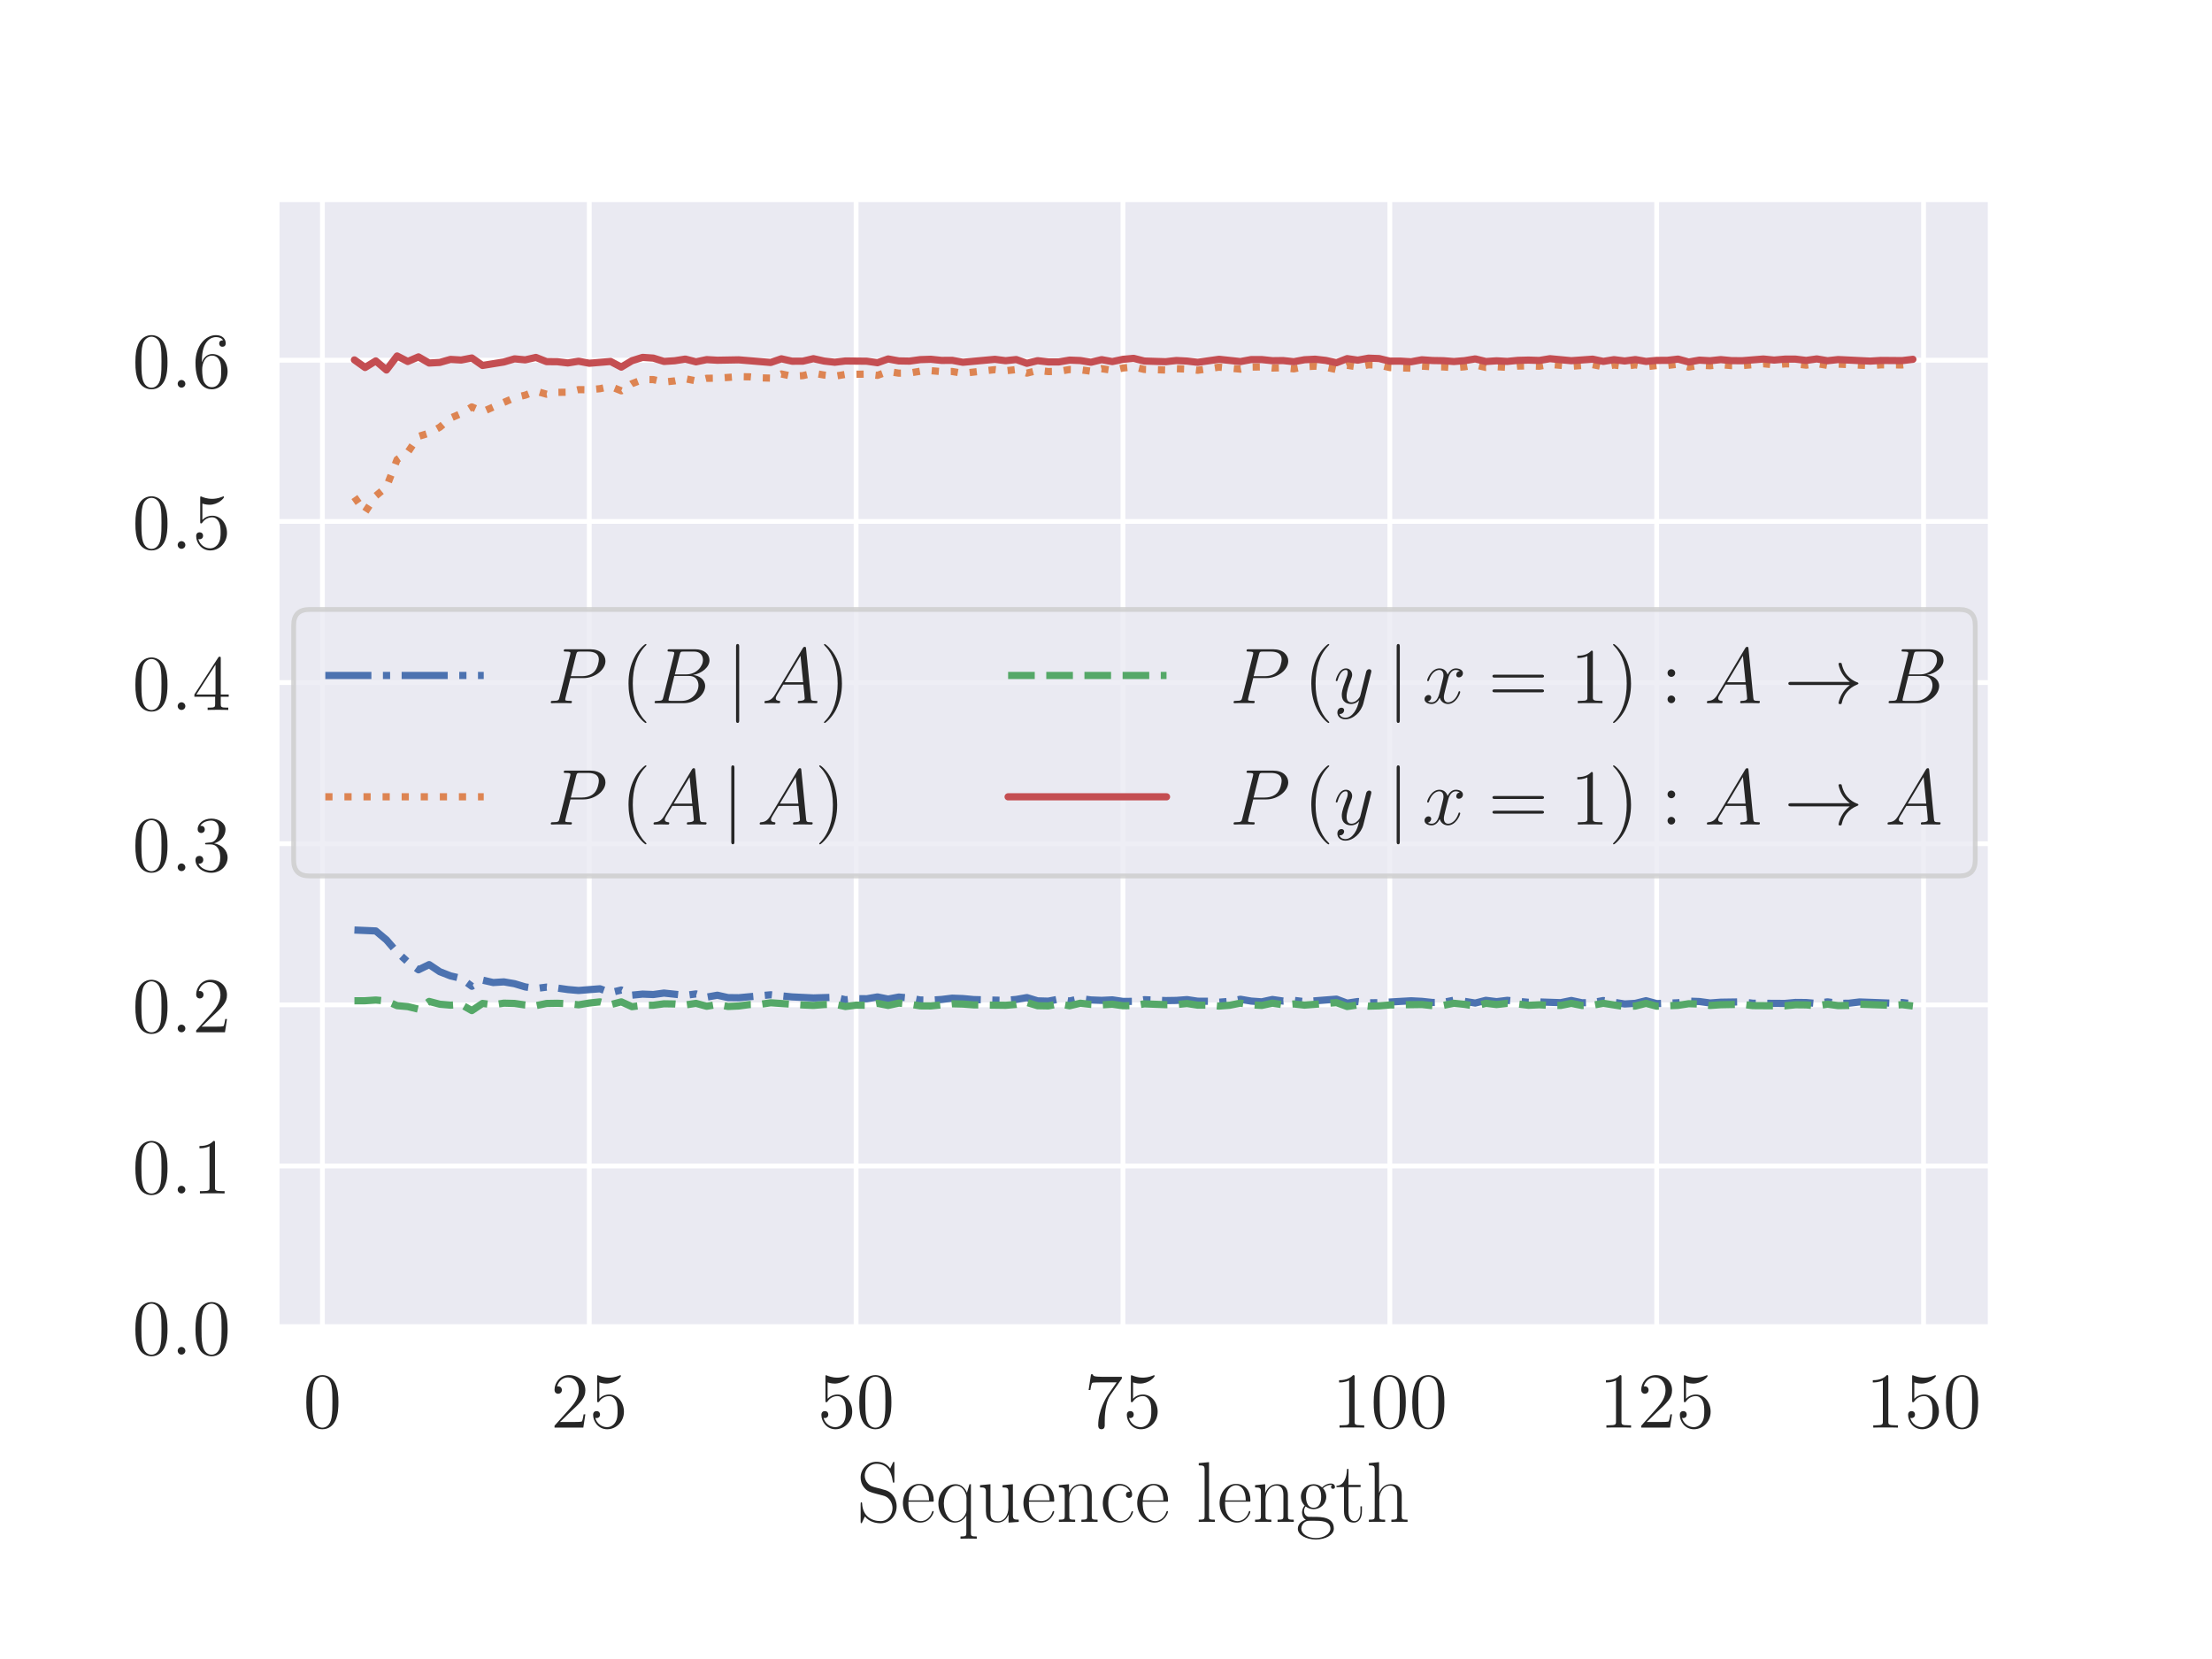 <?xml version="1.0" encoding="UTF-8"?>
<svg xmlns="http://www.w3.org/2000/svg" xmlns:xlink="http://www.w3.org/1999/xlink" width="460.8pt" height="345.6pt" viewBox="0 0 460.8 345.6" version="1.1">
<rect x="0" y="0" width="460.8" height="345.6" fill="#333333" stroke="none"/>
<defs>
<g>
<symbol overflow="visible" id="glyph0-0">
<path style="stroke:none;" d=""/>
</symbol>
<symbol overflow="visible" id="glyph0-1">
<path style="stroke:none;" d="M 7.359 -5.266 C 7.359 -6.625 7.281 -7.953 6.688 -9.203 C 6.016 -10.562 4.828 -10.938 4.031 -10.938 C 3.078 -10.938 1.906 -10.453 1.297 -9.094 C 0.844 -8.047 0.672 -7.031 0.672 -5.266 C 0.672 -3.672 0.781 -2.469 1.375 -1.297 C 2.016 -0.047 3.156 0.344 4.016 0.344 C 5.438 0.344 6.266 -0.516 6.734 -1.469 C 7.328 -2.703 7.359 -4.312 7.359 -5.266 Z M 4.016 0.016 C 3.484 0.016 2.422 -0.281 2.109 -2.078 C 1.922 -3.062 1.922 -4.312 1.922 -5.453 C 1.922 -6.812 1.922 -8.016 2.188 -8.984 C 2.469 -10.094 3.297 -10.609 4.016 -10.609 C 4.641 -10.609 5.594 -10.219 5.906 -8.812 C 6.109 -7.875 6.109 -6.578 6.109 -5.453 C 6.109 -4.359 6.109 -3.109 5.938 -2.109 C 5.625 -0.297 4.594 0.016 4.016 0.016 Z M 4.016 0.016 "/>
</symbol>
<symbol overflow="visible" id="glyph0-2">
<path style="stroke:none;" d="M 7.234 -2.766 L 6.875 -2.766 C 6.828 -2.484 6.688 -1.578 6.531 -1.312 C 6.406 -1.172 5.469 -1.172 4.984 -1.172 L 1.938 -1.172 C 2.391 -1.547 3.391 -2.594 3.812 -2.984 C 6.312 -5.297 7.234 -6.141 7.234 -7.781 C 7.234 -9.672 5.734 -10.938 3.828 -10.938 C 1.922 -10.938 0.812 -9.297 0.812 -7.891 C 0.812 -7.047 1.531 -7.047 1.578 -7.047 C 1.922 -7.047 2.344 -7.297 2.344 -7.828 C 2.344 -8.281 2.031 -8.594 1.578 -8.594 C 1.438 -8.594 1.391 -8.594 1.344 -8.578 C 1.656 -9.703 2.547 -10.453 3.609 -10.453 C 5.016 -10.453 5.875 -9.281 5.875 -7.781 C 5.875 -6.375 5.062 -5.156 4.125 -4.109 L 0.812 -0.391 L 0.812 0 L 6.812 0 Z M 7.234 -2.766 "/>
</symbol>
<symbol overflow="visible" id="glyph0-3">
<path style="stroke:none;" d="M 2.109 -9.422 C 2.812 -9.188 3.391 -9.172 3.562 -9.172 C 5.422 -9.172 6.609 -10.531 6.609 -10.766 C 6.609 -10.828 6.578 -10.922 6.469 -10.922 C 6.438 -10.922 6.406 -10.922 6.266 -10.844 C 5.344 -10.453 4.547 -10.406 4.125 -10.406 C 3.047 -10.406 2.266 -10.734 1.953 -10.859 C 1.844 -10.922 1.812 -10.922 1.797 -10.922 C 1.656 -10.922 1.656 -10.812 1.656 -10.547 L 1.656 -5.672 C 1.656 -5.375 1.656 -5.281 1.859 -5.281 C 1.938 -5.281 1.953 -5.297 2.125 -5.484 C 2.578 -6.172 3.359 -6.562 4.172 -6.562 C 5.047 -6.562 5.469 -5.75 5.609 -5.469 C 5.891 -4.828 5.906 -4.031 5.906 -3.406 C 5.906 -2.781 5.906 -1.844 5.438 -1.094 C 5.078 -0.516 4.438 -0.094 3.719 -0.094 C 2.625 -0.094 1.562 -0.844 1.266 -2.031 C 1.344 -2 1.453 -1.984 1.531 -1.984 C 1.812 -1.984 2.25 -2.156 2.25 -2.719 C 2.25 -3.172 1.938 -3.438 1.531 -3.438 C 1.234 -3.438 0.812 -3.281 0.812 -2.641 C 0.812 -1.25 1.922 0.344 3.75 0.344 C 5.609 0.344 7.234 -1.219 7.234 -3.297 C 7.234 -5.266 5.922 -6.891 4.188 -6.891 C 3.25 -6.891 2.531 -6.469 2.109 -6.016 Z M 2.109 -9.422 "/>
</symbol>
<symbol overflow="visible" id="glyph0-4">
<path style="stroke:none;" d="M 7.812 -10.203 L 7.812 -10.578 L 3.844 -10.578 C 1.859 -10.578 1.828 -10.797 1.766 -11.109 L 1.391 -11.109 L 0.891 -7.828 L 1.25 -7.828 C 1.297 -8.125 1.453 -9.141 1.656 -9.312 C 1.797 -9.422 3.031 -9.422 3.25 -9.422 L 6.734 -9.422 L 5 -6.922 C 4.547 -6.281 2.891 -3.578 2.891 -0.5 C 2.891 -0.312 2.891 0.344 3.562 0.344 C 4.25 0.344 4.25 -0.297 4.25 -0.516 L 4.25 -1.328 C 4.25 -3.781 4.656 -5.688 5.422 -6.781 Z M 7.812 -10.203 "/>
</symbol>
<symbol overflow="visible" id="glyph0-5">
<path style="stroke:none;" d="M 4.734 -10.531 C 4.734 -10.922 4.734 -10.938 4.406 -10.938 C 4.016 -10.484 3.188 -9.875 1.5 -9.875 L 1.5 -9.406 C 1.875 -9.406 2.703 -9.406 3.594 -9.828 L 3.594 -1.266 C 3.594 -0.672 3.547 -0.484 2.109 -0.484 L 1.594 -0.484 L 1.594 0 C 2.031 -0.031 3.625 -0.031 4.172 -0.031 C 4.719 -0.031 6.297 -0.031 6.734 0 L 6.734 -0.484 L 6.234 -0.484 C 4.781 -0.484 4.734 -0.672 4.734 -1.266 Z M 4.734 -10.531 "/>
</symbol>
<symbol overflow="visible" id="glyph0-6">
<path style="stroke:none;" d="M 3.031 -5.906 C 2.75 -5.891 2.672 -5.875 2.672 -5.719 C 2.672 -5.562 2.766 -5.562 3.062 -5.562 L 3.812 -5.562 C 5.203 -5.562 5.828 -4.406 5.828 -2.828 C 5.828 -0.672 4.719 -0.094 3.906 -0.094 C 3.125 -0.094 1.781 -0.484 1.297 -1.562 C 1.828 -1.484 2.297 -1.781 2.297 -2.359 C 2.297 -2.844 1.953 -3.172 1.5 -3.172 C 1.094 -3.172 0.672 -2.938 0.672 -2.312 C 0.672 -0.859 2.141 0.344 3.969 0.344 C 5.922 0.344 7.359 -1.156 7.359 -2.812 C 7.359 -4.328 6.141 -5.5 4.562 -5.781 C 6 -6.203 6.922 -7.391 6.922 -8.672 C 6.922 -9.984 5.578 -10.938 3.984 -10.938 C 2.328 -10.938 1.125 -9.922 1.125 -8.734 C 1.125 -8.078 1.625 -7.938 1.875 -7.938 C 2.219 -7.938 2.609 -8.188 2.609 -8.672 C 2.609 -9.203 2.219 -9.438 1.859 -9.438 C 1.766 -9.438 1.719 -9.438 1.672 -9.422 C 2.297 -10.531 3.844 -10.531 3.922 -10.531 C 4.469 -10.531 5.547 -10.297 5.547 -8.672 C 5.547 -8.359 5.484 -7.453 5.016 -6.734 C 4.516 -6.016 3.969 -5.969 3.516 -5.953 Z M 3.031 -5.906 "/>
</symbol>
<symbol overflow="visible" id="glyph0-7">
<path style="stroke:none;" d="M 5.938 -10.703 C 5.938 -11.016 5.938 -11.094 5.703 -11.094 C 5.578 -11.094 5.516 -11.094 5.391 -10.891 L 0.438 -3.219 L 0.438 -2.75 L 4.766 -2.75 L 4.766 -1.25 C 4.766 -0.641 4.734 -0.484 3.531 -0.484 L 3.203 -0.484 L 3.203 0 C 3.578 -0.031 4.875 -0.031 5.344 -0.031 C 5.797 -0.031 7.125 -0.031 7.5 0 L 7.5 -0.484 L 7.172 -0.484 C 5.984 -0.484 5.938 -0.641 5.938 -1.25 L 5.938 -2.75 L 7.594 -2.75 L 7.594 -3.219 L 5.938 -3.219 Z M 4.844 -9.422 L 4.844 -3.219 L 0.859 -3.219 Z M 4.844 -9.422 "/>
</symbol>
<symbol overflow="visible" id="glyph0-8">
<path style="stroke:none;" d="M 2.016 -5.719 C 2.016 -9.875 4.047 -10.531 4.938 -10.531 C 5.516 -10.531 6.109 -10.359 6.422 -9.859 C 6.234 -9.859 5.609 -9.859 5.609 -9.188 C 5.609 -8.828 5.859 -8.516 6.281 -8.516 C 6.688 -8.516 6.969 -8.766 6.969 -9.234 C 6.969 -10.094 6.344 -10.938 4.922 -10.938 C 2.844 -10.938 0.672 -8.812 0.672 -5.188 C 0.672 -0.672 2.641 0.344 4.047 0.344 C 5.828 0.344 7.359 -1.219 7.359 -3.359 C 7.359 -5.547 5.828 -7 4.188 -7 C 2.734 -7 2.188 -5.734 2.016 -5.281 Z M 4.047 -0.094 C 3.016 -0.094 2.516 -1.016 2.359 -1.359 C 2.219 -1.797 2.062 -2.594 2.062 -3.75 C 2.062 -5.047 2.641 -6.672 4.125 -6.672 C 5.031 -6.672 5.5 -6.062 5.75 -5.5 C 6.016 -4.891 6.016 -4.078 6.016 -3.375 C 6.016 -2.531 6.016 -1.797 5.703 -1.172 C 5.297 -0.375 4.703 -0.094 4.047 -0.094 Z M 4.047 -0.094 "/>
</symbol>
<symbol overflow="visible" id="glyph0-9">
<path style="stroke:none;" d="M 5.344 4 C 5.344 3.938 5.344 3.906 5.062 3.625 C 3.422 1.969 2.5 -0.734 2.5 -4.094 C 2.5 -7.281 3.266 -10.031 5.172 -11.969 C 5.344 -12.109 5.344 -12.141 5.344 -12.203 C 5.344 -12.297 5.266 -12.328 5.188 -12.328 C 4.984 -12.328 3.625 -11.141 2.828 -9.531 C 1.984 -7.875 1.609 -6.109 1.609 -4.094 C 1.609 -2.625 1.844 -0.672 2.703 1.078 C 3.672 3.062 5.016 4.125 5.188 4.125 C 5.266 4.125 5.344 4.094 5.344 4 Z M 5.344 4 "/>
</symbol>
<symbol overflow="visible" id="glyph0-10">
<path style="stroke:none;" d="M 4.641 -4.094 C 4.641 -5.344 4.469 -7.375 3.547 -9.281 C 2.578 -11.266 1.234 -12.328 1.047 -12.328 C 0.984 -12.328 0.906 -12.297 0.906 -12.203 C 0.906 -12.141 0.906 -12.109 1.188 -11.828 C 2.828 -10.172 3.75 -7.469 3.75 -4.109 C 3.75 -0.922 2.969 1.828 1.062 3.766 C 0.906 3.906 0.906 3.938 0.906 4 C 0.906 4.094 0.984 4.125 1.047 4.125 C 1.266 4.125 2.609 2.938 3.422 1.328 C 4.25 -0.344 4.641 -2.125 4.641 -4.094 Z M 4.641 -4.094 "/>
</symbol>
<symbol overflow="visible" id="glyph0-11">
<path style="stroke:none;" d="M 11.094 -5.328 C 11.328 -5.328 11.625 -5.328 11.625 -5.625 C 11.625 -5.938 11.344 -5.938 11.094 -5.938 L 1.406 -5.938 C 1.188 -5.938 0.891 -5.938 0.891 -5.641 C 0.891 -5.328 1.172 -5.328 1.406 -5.328 Z M 11.094 -2.266 C 11.328 -2.266 11.625 -2.266 11.625 -2.562 C 11.625 -2.875 11.344 -2.875 11.094 -2.875 L 1.406 -2.875 C 1.188 -2.875 0.891 -2.875 0.891 -2.578 C 0.891 -2.266 1.172 -2.266 1.406 -2.266 Z M 11.094 -2.266 "/>
</symbol>
<symbol overflow="visible" id="glyph0-12">
<path style="stroke:none;" d="M 3.031 -6.297 C 3.031 -6.734 2.641 -7.078 2.234 -7.078 C 1.766 -7.078 1.438 -6.703 1.438 -6.297 C 1.438 -5.797 1.844 -5.484 2.219 -5.484 C 2.656 -5.484 3.031 -5.828 3.031 -6.297 Z M 3.031 -0.812 C 3.031 -1.25 2.641 -1.594 2.234 -1.594 C 1.766 -1.594 1.438 -1.219 1.438 -0.812 C 1.438 -0.312 1.844 0 2.219 0 C 2.656 0 3.031 -0.344 3.031 -0.812 Z M 3.031 -0.812 "/>
</symbol>
<symbol overflow="visible" id="glyph1-0">
<path style="stroke:none;" d=""/>
</symbol>
<symbol overflow="visible" id="glyph1-1">
<path style="stroke:none;" d="M 7.859 -12.172 C 7.859 -12.5 7.844 -12.516 7.734 -12.516 C 7.625 -12.516 7.594 -12.453 7.516 -12.281 L 6.984 -11.109 C 6.297 -12.094 5.25 -12.531 4.125 -12.531 C 2.297 -12.531 0.828 -11.078 0.828 -9.25 C 0.828 -8.703 0.953 -7.906 1.562 -7.156 C 2.219 -6.328 2.859 -6.188 4.281 -5.812 C 4.828 -5.672 5.719 -5.438 5.906 -5.359 C 6.922 -4.938 7.469 -3.859 7.469 -2.859 C 7.469 -1.562 6.547 -0.172 4.984 -0.172 C 3.062 -0.172 1.281 -1.25 1.141 -3.766 C 1.125 -4.047 1.109 -4.078 0.984 -4.078 C 0.844 -4.078 0.828 -4.047 0.828 -3.688 L 0.828 -0.078 C 0.828 0.25 0.844 0.266 0.953 0.266 C 1.078 0.266 1.109 0.172 1.359 -0.375 C 1.375 -0.438 1.375 -0.469 1.719 -1.141 C 2.625 0.031 4.125 0.281 4.984 0.281 C 6.938 0.281 8.328 -1.344 8.328 -3.25 C 8.328 -4.172 7.984 -4.891 7.781 -5.219 C 7.031 -6.375 6.219 -6.578 5.359 -6.797 C 5.234 -6.859 5.203 -6.859 4.203 -7.109 C 3.234 -7.359 2.812 -7.484 2.375 -7.969 C 1.859 -8.516 1.688 -9.094 1.688 -9.672 C 1.688 -10.828 2.625 -12.109 4.141 -12.109 C 6.047 -12.109 7.234 -10.766 7.5 -8.516 C 7.547 -8.203 7.562 -8.172 7.688 -8.172 C 7.859 -8.172 7.859 -8.234 7.859 -8.531 Z M 7.859 -12.172 "/>
</symbol>
<symbol overflow="visible" id="glyph1-2">
<path style="stroke:none;" d="M 6.828 -4.219 C 6.906 -4.281 6.906 -4.328 6.906 -4.5 C 6.906 -6.328 5.938 -7.922 3.891 -7.922 C 1.984 -7.922 0.484 -6.109 0.484 -3.906 C 0.484 -1.578 2.188 0.141 4.094 0.141 C 6.094 0.141 6.891 -1.766 6.891 -2.141 C 6.891 -2.266 6.781 -2.266 6.75 -2.266 C 6.625 -2.266 6.594 -2.219 6.531 -2.016 C 6.141 -0.797 5.141 -0.172 4.219 -0.172 C 3.438 -0.172 2.672 -0.609 2.188 -1.406 C 1.625 -2.312 1.625 -3.375 1.625 -4.219 Z M 1.656 -4.484 C 1.781 -7.062 3.156 -7.641 3.875 -7.641 C 5.094 -7.641 5.922 -6.5 5.938 -4.484 Z M 1.656 -4.484 "/>
</symbol>
<symbol overflow="visible" id="glyph1-3">
<path style="stroke:none;" d="M 7.375 -7.859 L 7.078 -7.859 L 6.547 -6.078 C 6.141 -7.031 5.375 -7.859 4.172 -7.859 C 2.344 -7.859 0.594 -6.219 0.594 -3.859 C 0.594 -1.5 2.234 0.141 4.031 0.141 C 5.422 0.141 6.188 -0.922 6.422 -1.312 L 6.422 2.266 C 6.422 2.938 6.344 3.031 5.203 3.031 L 5.203 3.5 C 5.625 3.469 6.422 3.469 6.891 3.469 C 7.359 3.469 8.156 3.469 8.594 3.5 L 8.594 3.031 C 7.438 3.031 7.375 2.953 7.375 2.266 Z M 6.453 -2.453 C 6.453 -1.688 5.812 -0.969 5.766 -0.922 C 5.203 -0.281 4.562 -0.141 4.125 -0.141 C 2.781 -0.141 1.734 -1.844 1.734 -3.844 C 1.734 -5.938 2.922 -7.531 4.312 -7.531 C 5.734 -7.531 6.453 -5.906 6.453 -4.969 Z M 6.453 -2.453 "/>
</symbol>
<symbol overflow="visible" id="glyph1-4">
<path style="stroke:none;" d="M 5.281 -7.656 L 5.281 -7.188 C 6.328 -7.188 6.5 -7.078 6.5 -6.219 L 6.5 -2.953 C 6.5 -1.453 5.688 -0.141 4.359 -0.141 C 2.891 -0.141 2.766 -1.016 2.766 -1.953 L 2.766 -7.859 L 0.594 -7.656 L 0.594 -7.188 C 1.312 -7.188 1.797 -7.188 1.812 -6.469 L 1.812 -3.031 C 1.812 -1.828 1.812 -1.062 2.281 -0.562 C 2.516 -0.328 2.953 0.141 4.25 0.141 C 5.781 0.141 6.375 -1.141 6.516 -1.531 L 6.531 -1.531 L 6.531 0.141 L 8.656 0 L 8.656 -0.469 C 7.609 -0.469 7.438 -0.578 7.438 -1.438 L 7.438 -7.859 Z M 5.281 -7.656 "/>
</symbol>
<symbol overflow="visible" id="glyph1-5">
<path style="stroke:none;" d="M 7.438 -5.453 C 7.438 -6.375 7.266 -7.859 5.141 -7.859 C 3.734 -7.859 3 -6.766 2.719 -6.047 L 2.703 -6.047 L 2.703 -7.859 L 0.594 -7.656 L 0.594 -7.188 C 1.656 -7.188 1.812 -7.078 1.812 -6.219 L 1.812 -1.234 C 1.812 -0.562 1.734 -0.469 0.594 -0.469 L 0.594 0 C 1.016 -0.031 1.812 -0.031 2.281 -0.031 C 2.75 -0.031 3.547 -0.031 3.984 0 L 3.984 -0.469 C 2.828 -0.469 2.766 -0.531 2.766 -1.234 L 2.766 -4.688 C 2.766 -6.328 3.766 -7.562 5.016 -7.562 C 6.344 -7.562 6.5 -6.391 6.5 -5.531 L 6.5 -1.234 C 6.5 -0.562 6.422 -0.469 5.281 -0.469 L 5.281 0 C 5.703 -0.031 6.5 -0.031 6.953 -0.031 C 7.422 -0.031 8.234 -0.031 8.656 0 L 8.656 -0.469 C 7.516 -0.469 7.438 -0.531 7.438 -1.234 Z M 7.438 -5.453 "/>
</symbol>
<symbol overflow="visible" id="glyph1-6">
<path style="stroke:none;" d="M 6.266 -6.281 C 5.922 -6.281 5.422 -6.281 5.422 -5.656 C 5.422 -5.141 5.828 -5 6.062 -5 C 6.188 -5 6.703 -5.062 6.703 -5.688 C 6.703 -6.953 5.484 -7.922 4.109 -7.922 C 2.203 -7.922 0.594 -6.172 0.594 -3.875 C 0.594 -1.484 2.281 0.141 4.109 0.141 C 6.328 0.141 6.891 -1.922 6.891 -2.109 C 6.891 -2.188 6.875 -2.234 6.75 -2.234 C 6.625 -2.234 6.594 -2.219 6.531 -1.984 C 6.062 -0.531 5.047 -0.172 4.266 -0.172 C 3.125 -0.172 1.734 -1.234 1.734 -3.891 C 1.734 -6.625 3.062 -7.609 4.125 -7.609 C 4.828 -7.609 5.859 -7.266 6.266 -6.281 Z M 6.266 -6.281 "/>
</symbol>
<symbol overflow="visible" id="glyph1-7">
<path style="stroke:none;" d="M 2.75 -12.453 L 0.609 -12.25 L 0.609 -11.781 C 1.672 -11.781 1.828 -11.672 1.828 -10.812 L 1.828 -1.234 C 1.828 -0.562 1.766 -0.469 0.609 -0.469 L 0.609 0 C 1.047 -0.031 1.828 -0.031 2.281 -0.031 C 2.75 -0.031 3.531 -0.031 3.969 0 L 3.969 -0.469 C 2.812 -0.469 2.75 -0.531 2.75 -1.234 Z M 2.75 -12.453 "/>
</symbol>
<symbol overflow="visible" id="glyph1-8">
<path style="stroke:none;" d="M 1.984 -3.234 C 2.328 -2.953 2.922 -2.656 3.641 -2.656 C 5.062 -2.656 6.281 -3.766 6.281 -5.25 C 6.281 -5.719 6.141 -6.438 5.594 -7 C 6.094 -7.531 6.828 -7.719 7.25 -7.719 C 7.312 -7.719 7.422 -7.719 7.516 -7.656 C 7.438 -7.641 7.281 -7.562 7.281 -7.281 C 7.281 -7.047 7.438 -6.891 7.672 -6.891 C 7.953 -6.891 8.094 -7.062 8.094 -7.297 C 8.094 -7.641 7.828 -8 7.25 -8 C 6.531 -8 5.906 -7.656 5.406 -7.188 C 4.859 -7.672 4.219 -7.859 3.641 -7.859 C 2.219 -7.859 1 -6.75 1 -5.25 C 1 -4.234 1.594 -3.594 1.781 -3.406 C 1.234 -2.781 1.234 -2.047 1.234 -1.953 C 1.234 -1.484 1.422 -0.812 2.031 -0.438 C 1.094 -0.203 0.359 0.516 0.359 1.422 C 0.359 2.703 2.062 3.656 4.109 3.656 C 6.078 3.656 7.859 2.75 7.859 1.406 C 7.859 -1.047 5.203 -1.047 3.828 -1.047 C 3.406 -1.047 2.672 -1.047 2.578 -1.062 C 2.031 -1.141 1.656 -1.656 1.656 -2.281 C 1.656 -2.438 1.656 -2.828 1.984 -3.234 Z M 3.641 -2.953 C 2.062 -2.953 2.062 -4.891 2.062 -5.25 C 2.062 -5.609 2.062 -7.547 3.641 -7.547 C 5.219 -7.547 5.219 -5.609 5.219 -5.25 C 5.219 -4.891 5.219 -2.953 3.641 -2.953 Z M 4.109 3.359 C 2.312 3.359 1.078 2.406 1.078 1.422 C 1.078 0.859 1.375 0.344 1.781 0.047 C 2.219 -0.25 2.406 -0.25 3.625 -0.25 C 5.094 -0.25 7.141 -0.25 7.141 1.422 C 7.141 2.406 5.906 3.359 4.109 3.359 Z M 4.109 3.359 "/>
</symbol>
<symbol overflow="visible" id="glyph1-9">
<path style="stroke:none;" d="M 2.703 -7.25 L 5.219 -7.25 L 5.219 -7.719 L 2.703 -7.719 L 2.703 -11.031 L 2.391 -11.031 C 2.344 -9.188 1.719 -7.562 0.203 -7.531 L 0.203 -7.25 L 1.766 -7.25 L 1.766 -2.203 C 1.766 -1.859 1.766 0.141 3.844 0.141 C 4.891 0.141 5.5 -0.891 5.5 -2.219 L 5.5 -3.25 L 5.188 -3.25 L 5.188 -2.234 C 5.188 -1 4.703 -0.172 3.953 -0.172 C 3.422 -0.172 2.703 -0.531 2.703 -2.172 Z M 2.703 -7.25 "/>
</symbol>
<symbol overflow="visible" id="glyph1-10">
<path style="stroke:none;" d="M 7.438 -5.453 C 7.438 -6.375 7.266 -7.859 5.141 -7.859 C 3.672 -7.859 2.953 -6.672 2.75 -6.078 L 2.719 -6.078 L 2.719 -12.453 L 0.594 -12.25 L 0.594 -11.781 C 1.656 -11.781 1.812 -11.672 1.812 -10.812 L 1.812 -1.234 C 1.812 -0.562 1.734 -0.469 0.594 -0.469 L 0.594 0 C 1.016 -0.031 1.812 -0.031 2.281 -0.031 C 2.75 -0.031 3.547 -0.031 3.984 0 L 3.984 -0.469 C 2.828 -0.469 2.766 -0.531 2.766 -1.234 L 2.766 -4.688 C 2.766 -6.328 3.766 -7.562 5.016 -7.562 C 6.344 -7.562 6.5 -6.391 6.5 -5.531 L 6.5 -1.234 C 6.5 -0.562 6.422 -0.469 5.281 -0.469 L 5.281 0 C 5.703 -0.031 6.5 -0.031 6.953 -0.031 C 7.422 -0.031 8.234 -0.031 8.656 0 L 8.656 -0.469 C 7.516 -0.469 7.438 -0.531 7.438 -1.234 Z M 7.438 -5.453 "/>
</symbol>
<symbol overflow="visible" id="glyph2-0">
<path style="stroke:none;" d=""/>
</symbol>
<symbol overflow="visible" id="glyph2-1">
<path style="stroke:none;" d="M 3.031 -0.781 C 3.031 -1.266 2.625 -1.594 2.234 -1.594 C 1.766 -1.594 1.438 -1.203 1.438 -0.812 C 1.438 -0.328 1.828 0 2.219 0 C 2.703 0 3.031 -0.391 3.031 -0.781 Z M 3.031 -0.781 "/>
</symbol>
<symbol overflow="visible" id="glyph2-2">
<path style="stroke:none;" d="M 4.859 -5.234 L 7.625 -5.234 C 9.891 -5.234 12.156 -6.906 12.156 -8.781 C 12.156 -10.062 11.078 -11.234 9 -11.234 L 3.922 -11.234 C 3.609 -11.234 3.469 -11.234 3.469 -10.922 C 3.469 -10.75 3.609 -10.75 3.859 -10.75 C 4.859 -10.75 4.859 -10.625 4.859 -10.438 C 4.859 -10.406 4.859 -10.312 4.797 -10.062 L 2.578 -1.219 C 2.438 -0.641 2.406 -0.484 1.25 -0.484 C 0.938 -0.484 0.766 -0.484 0.766 -0.188 C 0.766 0 0.922 0 1.016 0 C 1.328 0 1.656 -0.031 1.969 -0.031 L 3.891 -0.031 C 4.203 -0.031 4.547 0 4.859 0 C 5 0 5.172 0 5.172 -0.312 C 5.172 -0.484 5.031 -0.484 4.781 -0.484 C 3.797 -0.484 3.781 -0.594 3.781 -0.75 C 3.781 -0.844 3.797 -0.953 3.812 -1.031 Z M 6.047 -10.109 C 6.203 -10.719 6.266 -10.75 6.906 -10.75 L 8.531 -10.75 C 9.766 -10.75 10.781 -10.359 10.781 -9.125 C 10.781 -8.703 10.562 -7.297 9.812 -6.547 C 9.531 -6.25 8.75 -5.625 7.25 -5.625 L 4.938 -5.625 Z M 6.047 -10.109 "/>
</symbol>
<symbol overflow="visible" id="glyph2-3">
<path style="stroke:none;" d="M 6.016 -10.109 C 6.172 -10.719 6.234 -10.75 6.875 -10.75 L 9 -10.75 C 10.859 -10.75 10.859 -9.172 10.859 -9.031 C 10.859 -7.688 9.531 -6 7.359 -6 L 5 -6 Z M 8.797 -5.875 C 10.578 -6.203 12.219 -7.453 12.219 -8.953 C 12.219 -10.234 11.078 -11.234 9.219 -11.234 L 3.938 -11.234 C 3.625 -11.234 3.484 -11.234 3.484 -10.922 C 3.484 -10.75 3.625 -10.75 3.875 -10.75 C 4.875 -10.75 4.875 -10.625 4.875 -10.438 C 4.875 -10.406 4.875 -10.312 4.812 -10.062 L 2.594 -1.219 C 2.453 -0.641 2.422 -0.484 1.266 -0.484 C 0.953 -0.484 0.781 -0.484 0.781 -0.188 C 0.781 0 0.891 0 1.219 0 L 6.859 0 C 9.375 0 11.312 -1.906 11.312 -3.562 C 11.312 -4.922 10.125 -5.734 8.797 -5.875 Z M 6.453 -0.484 L 4.234 -0.484 C 4.016 -0.484 3.984 -0.484 3.875 -0.5 C 3.703 -0.516 3.688 -0.547 3.688 -0.672 C 3.688 -0.781 3.719 -0.891 3.75 -1.031 L 4.891 -5.672 L 7.984 -5.672 C 9.922 -5.672 9.922 -3.859 9.922 -3.734 C 9.922 -2.156 8.5 -0.484 6.453 -0.484 Z M 6.453 -0.484 "/>
</symbol>
<symbol overflow="visible" id="glyph2-4">
<path style="stroke:none;" d="M 2.797 -1.828 C 2.219 -0.859 1.656 -0.531 0.875 -0.484 C 0.688 -0.453 0.562 -0.453 0.562 -0.172 C 0.562 -0.062 0.641 0 0.75 0 C 1.047 0 1.797 -0.031 2.094 -0.031 C 2.562 -0.031 3.094 0 3.547 0 C 3.656 0 3.844 0 3.844 -0.312 C 3.844 -0.453 3.719 -0.484 3.609 -0.484 C 3.234 -0.516 2.922 -0.641 2.922 -1.031 C 2.922 -1.266 3.031 -1.453 3.234 -1.812 L 4.484 -3.875 L 8.672 -3.875 C 8.703 -3.734 8.703 -3.594 8.719 -3.453 C 8.766 -3.031 8.953 -1.312 8.953 -1 C 8.953 -0.516 8.125 -0.484 7.859 -0.484 C 7.672 -0.484 7.5 -0.484 7.5 -0.188 C 7.5 0 7.641 0 7.734 0 C 8.016 0 8.344 -0.031 8.625 -0.031 L 9.562 -0.031 C 10.562 -0.031 11.297 0 11.312 0 C 11.422 0 11.609 0 11.609 -0.312 C 11.609 -0.484 11.453 -0.484 11.203 -0.484 C 10.312 -0.484 10.297 -0.625 10.234 -1.125 L 9.234 -11.375 C 9.203 -11.703 9.141 -11.734 8.953 -11.734 C 8.797 -11.734 8.703 -11.703 8.547 -11.453 Z M 4.766 -4.359 L 8.078 -9.875 L 8.625 -4.359 Z M 4.766 -4.359 "/>
</symbol>
<symbol overflow="visible" id="glyph2-5">
<path style="stroke:none;" d="M 4.328 1.844 C 3.875 2.469 3.234 3.031 2.438 3.031 C 2.234 3.031 1.453 2.984 1.203 2.234 C 1.25 2.25 1.328 2.25 1.359 2.25 C 1.859 2.25 2.188 1.828 2.188 1.453 C 2.188 1.062 1.875 0.938 1.625 0.938 C 1.359 0.938 0.781 1.141 0.781 1.938 C 0.781 2.781 1.5 3.359 2.438 3.359 C 4.078 3.359 5.734 1.844 6.203 0.016 L 7.812 -6.391 C 7.828 -6.469 7.859 -6.578 7.859 -6.672 C 7.859 -6.922 7.656 -7.078 7.406 -7.078 C 7.266 -7.078 6.922 -7.016 6.781 -6.531 L 5.578 -1.688 C 5.484 -1.391 5.484 -1.359 5.359 -1.188 C 5.031 -0.719 4.484 -0.172 3.703 -0.172 C 2.781 -0.172 2.703 -1.062 2.703 -1.516 C 2.703 -2.453 3.141 -3.719 3.578 -4.891 C 3.766 -5.375 3.859 -5.609 3.859 -5.938 C 3.859 -6.625 3.375 -7.25 2.562 -7.25 C 1.047 -7.25 0.438 -4.859 0.438 -4.734 C 0.438 -4.672 0.516 -4.594 0.625 -4.594 C 0.766 -4.594 0.781 -4.656 0.859 -4.875 C 1.25 -6.266 1.875 -6.922 2.516 -6.922 C 2.656 -6.922 2.938 -6.922 2.938 -6.375 C 2.938 -5.953 2.766 -5.469 2.516 -4.844 C 1.703 -2.703 1.703 -2.156 1.703 -1.766 C 1.703 -0.203 2.828 0.172 3.656 0.172 C 4.125 0.172 4.719 0.016 5.297 -0.594 L 5.312 -0.578 C 5.062 0.391 4.891 1.031 4.328 1.844 Z M 4.328 1.844 "/>
</symbol>
<symbol overflow="visible" id="glyph2-6">
<path style="stroke:none;" d="M 7.797 -6.703 C 7.266 -6.609 7.062 -6.219 7.062 -5.906 C 7.062 -5.5 7.375 -5.375 7.609 -5.375 C 8.109 -5.375 8.453 -5.797 8.453 -6.25 C 8.453 -6.938 7.656 -7.25 6.969 -7.25 C 5.969 -7.25 5.406 -6.266 5.266 -5.953 C 4.875 -7.188 3.859 -7.25 3.562 -7.25 C 1.891 -7.25 1 -5.094 1 -4.734 C 1 -4.672 1.062 -4.594 1.188 -4.594 C 1.312 -4.594 1.344 -4.688 1.375 -4.75 C 1.938 -6.578 3.047 -6.922 3.516 -6.922 C 4.25 -6.922 4.406 -6.234 4.406 -5.828 C 4.406 -5.469 4.312 -5.094 4.109 -4.312 L 3.547 -2.062 C 3.297 -1.062 2.828 -0.172 1.953 -0.172 C 1.875 -0.172 1.469 -0.172 1.125 -0.375 C 1.703 -0.5 1.844 -0.984 1.844 -1.188 C 1.844 -1.516 1.594 -1.703 1.281 -1.703 C 0.891 -1.703 0.453 -1.359 0.453 -0.844 C 0.453 -0.141 1.234 0.172 1.938 0.172 C 2.734 0.172 3.281 -0.453 3.625 -1.141 C 3.891 -0.172 4.719 0.172 5.328 0.172 C 7 0.172 7.891 -1.984 7.891 -2.344 C 7.891 -2.438 7.828 -2.5 7.719 -2.5 C 7.578 -2.5 7.562 -2.422 7.516 -2.281 C 7.062 -0.844 6.109 -0.172 5.375 -0.172 C 4.797 -0.172 4.484 -0.594 4.484 -1.266 C 4.484 -1.625 4.547 -1.891 4.812 -2.969 L 5.391 -5.203 C 5.641 -6.203 6.203 -6.922 6.953 -6.922 C 6.984 -6.922 7.453 -6.922 7.797 -6.703 Z M 7.797 -6.703 "/>
</symbol>
<symbol overflow="visible" id="glyph3-0">
<path style="stroke:none;" d=""/>
</symbol>
<symbol overflow="visible" id="glyph3-1">
<path style="stroke:none;" d="M 2.609 -11.734 C 2.609 -12.031 2.609 -12.328 2.281 -12.328 C 1.953 -12.328 1.953 -12.031 1.953 -11.734 L 1.953 3.516 C 1.953 3.812 1.953 4.109 2.281 4.109 C 2.609 4.109 2.609 3.812 2.609 3.516 Z M 2.609 -11.734 "/>
</symbol>
<symbol overflow="visible" id="glyph3-2">
<path style="stroke:none;" d="M 13.703 -3.781 C 12.812 -3.094 12.359 -2.422 12.234 -2.203 C 11.484 -1.062 11.359 -0.031 11.359 -0.016 C 11.359 0.188 11.562 0.188 11.688 0.188 C 11.969 0.188 11.984 0.141 12.047 -0.141 C 12.422 -1.766 13.391 -3.141 15.25 -3.891 C 15.453 -3.969 15.5 -4 15.5 -4.109 C 15.5 -4.219 15.406 -4.281 15.375 -4.297 C 14.641 -4.562 12.656 -5.391 12.031 -8.156 C 11.984 -8.344 11.969 -8.406 11.688 -8.406 C 11.562 -8.406 11.359 -8.406 11.359 -8.203 C 11.359 -8.172 11.5 -7.141 12.203 -6.031 C 12.531 -5.547 13 -4.969 13.703 -4.438 L 1.5 -4.438 C 1.203 -4.438 0.906 -4.438 0.906 -4.109 C 0.906 -3.781 1.203 -3.781 1.5 -3.781 Z M 13.703 -3.781 "/>
</symbol>
</g>
<clipPath id="clip1">
  <path d="M 66 41.473 L 68 41.473 L 68 276.48 L 66 276.48 Z M 66 41.473 "/>
</clipPath>
<clipPath id="clip2">
  <path d="M 122 41.473 L 124 41.473 L 124 276.48 L 122 276.48 Z M 122 41.473 "/>
</clipPath>
<clipPath id="clip3">
  <path d="M 177 41.473 L 179 41.473 L 179 276.48 L 177 276.48 Z M 177 41.473 "/>
</clipPath>
<clipPath id="clip4">
  <path d="M 233 41.473 L 235 41.473 L 235 276.48 L 233 276.48 Z M 233 41.473 "/>
</clipPath>
<clipPath id="clip5">
  <path d="M 289 41.473 L 291 41.473 L 291 276.48 L 289 276.48 Z M 289 41.473 "/>
</clipPath>
<clipPath id="clip6">
  <path d="M 344 41.473 L 346 41.473 L 346 276.48 L 344 276.48 Z M 344 41.473 "/>
</clipPath>
<clipPath id="clip7">
  <path d="M 400 41.473 L 402 41.473 L 402 276.48 L 400 276.48 Z M 400 41.473 "/>
</clipPath>
<clipPath id="clip8">
  <path d="M 57.602 275 L 414.719 275 L 414.719 276.48 L 57.602 276.48 Z M 57.602 275 "/>
</clipPath>
<clipPath id="clip9">
  <path d="M 57.602 242 L 414.719 242 L 414.719 244 L 57.602 244 Z M 57.602 242 "/>
</clipPath>
<clipPath id="clip10">
  <path d="M 57.602 208 L 414.719 208 L 414.719 210 L 57.602 210 Z M 57.602 208 "/>
</clipPath>
<clipPath id="clip11">
  <path d="M 57.602 175 L 414.719 175 L 414.719 177 L 57.602 177 Z M 57.602 175 "/>
</clipPath>
<clipPath id="clip12">
  <path d="M 57.602 141 L 414.719 141 L 414.719 143 L 57.602 143 Z M 57.602 141 "/>
</clipPath>
<clipPath id="clip13">
  <path d="M 57.602 108 L 414.719 108 L 414.719 110 L 57.602 110 Z M 57.602 108 "/>
</clipPath>
<clipPath id="clip14">
  <path d="M 57.602 74 L 414.719 74 L 414.719 76 L 57.602 76 Z M 57.602 74 "/>
</clipPath>
</defs>
<g id="surface1">
<path style=" stroke:none;fill-rule:nonzero;fill:rgb(100%,100%,100%);fill-opacity:1;" d="M 0 345.602 L 460.801 345.602 L 460.801 0 L 0 0 Z M 0 345.602 "/>
<path style=" stroke:none;fill-rule:nonzero;fill:rgb(91.763%,91.763%,94.901%);fill-opacity:1;" d="M 57.602 276.48 L 414.719 276.48 L 414.719 41.473 L 57.602 41.473 Z M 57.602 276.48 "/>
<g clip-path="url(#clip1)" clip-rule="nonzero">
<path style="fill:none;stroke-width:1;stroke-linecap:round;stroke-linejoin:round;stroke:rgb(100%,100%,100%);stroke-opacity:1;stroke-miterlimit:10;" d="M 67.16 69.12 L 67.16 304.127 " transform="matrix(1,0,0,-1,0,345.6)"/>
</g>
<g style="fill:rgb(14.999%,14.999%,14.999%);fill-opacity:1;">
  <use xlink:href="#glyph0-1" x="63.138" y="297.396"/>
</g>
<g clip-path="url(#clip2)" clip-rule="nonzero">
<path style="fill:none;stroke-width:1;stroke-linecap:round;stroke-linejoin:round;stroke:rgb(100%,100%,100%);stroke-opacity:1;stroke-miterlimit:10;" d="M 122.754 69.12 L 122.754 304.127 " transform="matrix(1,0,0,-1,0,345.6)"/>
</g>
<g style="fill:rgb(14.999%,14.999%,14.999%);fill-opacity:1;">
  <use xlink:href="#glyph0-2" x="114.705" y="297.396"/>
  <use xlink:href="#glyph0-3" x="122.744" y="297.396"/>
</g>
<g clip-path="url(#clip3)" clip-rule="nonzero">
<path style="fill:none;stroke-width:1;stroke-linecap:round;stroke-linejoin:round;stroke:rgb(100%,100%,100%);stroke-opacity:1;stroke-miterlimit:10;" d="M 178.344 69.12 L 178.344 304.127 " transform="matrix(1,0,0,-1,0,345.6)"/>
</g>
<g style="fill:rgb(14.999%,14.999%,14.999%);fill-opacity:1;">
  <use xlink:href="#glyph0-3" x="170.297" y="297.396"/>
  <use xlink:href="#glyph0-1" x="178.335" y="297.396"/>
</g>
<g clip-path="url(#clip4)" clip-rule="nonzero">
<path style="fill:none;stroke-width:1;stroke-linecap:round;stroke-linejoin:round;stroke:rgb(100%,100%,100%);stroke-opacity:1;stroke-miterlimit:10;" d="M 233.938 69.12 L 233.938 304.127 " transform="matrix(1,0,0,-1,0,345.6)"/>
</g>
<g style="fill:rgb(14.999%,14.999%,14.999%);fill-opacity:1;">
  <use xlink:href="#glyph0-4" x="225.888" y="297.396"/>
  <use xlink:href="#glyph0-3" x="233.927" y="297.396"/>
</g>
<g clip-path="url(#clip5)" clip-rule="nonzero">
<path style="fill:none;stroke-width:1;stroke-linecap:round;stroke-linejoin:round;stroke:rgb(100%,100%,100%);stroke-opacity:1;stroke-miterlimit:10;" d="M 289.527 69.12 L 289.527 304.127 " transform="matrix(1,0,0,-1,0,345.6)"/>
</g>
<g style="fill:rgb(14.999%,14.999%,14.999%);fill-opacity:1;">
  <use xlink:href="#glyph0-5" x="277.456" y="297.396"/>
  <use xlink:href="#glyph0-1" x="285.494" y="297.396"/>
  <use xlink:href="#glyph0-1" x="293.533" y="297.396"/>
</g>
<g clip-path="url(#clip6)" clip-rule="nonzero">
<path style="fill:none;stroke-width:1;stroke-linecap:round;stroke-linejoin:round;stroke:rgb(100%,100%,100%);stroke-opacity:1;stroke-miterlimit:10;" d="M 345.121 69.12 L 345.121 304.127 " transform="matrix(1,0,0,-1,0,345.6)"/>
</g>
<g style="fill:rgb(14.999%,14.999%,14.999%);fill-opacity:1;">
  <use xlink:href="#glyph0-5" x="333.048" y="297.396"/>
  <use xlink:href="#glyph0-2" x="341.086" y="297.396"/>
  <use xlink:href="#glyph0-3" x="349.124" y="297.396"/>
</g>
<g clip-path="url(#clip7)" clip-rule="nonzero">
<path style="fill:none;stroke-width:1;stroke-linecap:round;stroke-linejoin:round;stroke:rgb(100%,100%,100%);stroke-opacity:1;stroke-miterlimit:10;" d="M 400.711 69.12 L 400.711 304.127 " transform="matrix(1,0,0,-1,0,345.6)"/>
</g>
<g style="fill:rgb(14.999%,14.999%,14.999%);fill-opacity:1;">
  <use xlink:href="#glyph0-5" x="388.639" y="297.396"/>
  <use xlink:href="#glyph0-3" x="396.678" y="297.396"/>
  <use xlink:href="#glyph0-1" x="404.716" y="297.396"/>
</g>
<g style="fill:rgb(14.999%,14.999%,14.999%);fill-opacity:1;">
  <use xlink:href="#glyph1-1" x="178.46" y="317.045"/>
  <use xlink:href="#glyph1-2" x="187.605" y="317.045"/>
  <use xlink:href="#glyph1-3" x="194.886" y="317.045"/>
  <use xlink:href="#glyph1-4" x="203.565" y="317.045"/>
  <use xlink:href="#glyph1-2" x="212.711" y="317.045"/>
  <use xlink:href="#glyph1-5" x="219.992" y="317.045"/>
  <use xlink:href="#glyph1-6" x="229.138" y="317.045"/>
  <use xlink:href="#glyph1-2" x="236.418" y="317.045"/>
</g>
<g style="fill:rgb(14.999%,14.999%,14.999%);fill-opacity:1;">
  <use xlink:href="#glyph1-7" x="249.113" y="317.045"/>
  <use xlink:href="#glyph1-2" x="253.578" y="317.045"/>
  <use xlink:href="#glyph1-5" x="260.859" y="317.045"/>
  <use xlink:href="#glyph1-8" x="270.004" y="317.045"/>
  <use xlink:href="#glyph1-9" x="278.217" y="317.045"/>
  <use xlink:href="#glyph1-10" x="284.566" y="317.045"/>
</g>
<g clip-path="url(#clip8)" clip-rule="nonzero">
<path style="fill:none;stroke-width:1;stroke-linecap:round;stroke-linejoin:round;stroke:rgb(100%,100%,100%);stroke-opacity:1;stroke-miterlimit:10;" d="M 57.602 69.12 L 414.719 69.12 " transform="matrix(1,0,0,-1,0,345.6)"/>
</g>
<g style="fill:rgb(14.999%,14.999%,14.999%);fill-opacity:1;">
  <use xlink:href="#glyph0-1" x="27.533" y="282.188"/>
</g>
<g style="fill:rgb(14.999%,14.999%,14.999%);fill-opacity:1;">
  <use xlink:href="#glyph2-1" x="35.581" y="282.188"/>
</g>
<g style="fill:rgb(14.999%,14.999%,14.999%);fill-opacity:1;">
  <use xlink:href="#glyph0-1" x="40.052" y="282.188"/>
</g>
<g clip-path="url(#clip9)" clip-rule="nonzero">
<path style="fill:none;stroke-width:1;stroke-linecap:round;stroke-linejoin:round;stroke:rgb(100%,100%,100%);stroke-opacity:1;stroke-miterlimit:10;" d="M 57.602 102.694 L 414.719 102.694 " transform="matrix(1,0,0,-1,0,345.6)"/>
</g>
<g style="fill:rgb(14.999%,14.999%,14.999%);fill-opacity:1;">
  <use xlink:href="#glyph0-1" x="27.533" y="248.615"/>
</g>
<g style="fill:rgb(14.999%,14.999%,14.999%);fill-opacity:1;">
  <use xlink:href="#glyph2-1" x="35.581" y="248.615"/>
</g>
<g style="fill:rgb(14.999%,14.999%,14.999%);fill-opacity:1;">
  <use xlink:href="#glyph0-5" x="40.052" y="248.615"/>
</g>
<g clip-path="url(#clip10)" clip-rule="nonzero">
<path style="fill:none;stroke-width:1;stroke-linecap:round;stroke-linejoin:round;stroke:rgb(100%,100%,100%);stroke-opacity:1;stroke-miterlimit:10;" d="M 57.602 136.264 L 414.719 136.264 " transform="matrix(1,0,0,-1,0,345.6)"/>
</g>
<g style="fill:rgb(14.999%,14.999%,14.999%);fill-opacity:1;">
  <use xlink:href="#glyph0-1" x="27.533" y="215.043"/>
</g>
<g style="fill:rgb(14.999%,14.999%,14.999%);fill-opacity:1;">
  <use xlink:href="#glyph2-1" x="35.581" y="215.043"/>
</g>
<g style="fill:rgb(14.999%,14.999%,14.999%);fill-opacity:1;">
  <use xlink:href="#glyph0-2" x="40.052" y="215.043"/>
</g>
<g clip-path="url(#clip11)" clip-rule="nonzero">
<path style="fill:none;stroke-width:1;stroke-linecap:round;stroke-linejoin:round;stroke:rgb(100%,100%,100%);stroke-opacity:1;stroke-miterlimit:10;" d="M 57.602 169.838 L 414.719 169.838 " transform="matrix(1,0,0,-1,0,345.6)"/>
</g>
<g style="fill:rgb(14.999%,14.999%,14.999%);fill-opacity:1;">
  <use xlink:href="#glyph0-1" x="27.533" y="181.47"/>
</g>
<g style="fill:rgb(14.999%,14.999%,14.999%);fill-opacity:1;">
  <use xlink:href="#glyph2-1" x="35.581" y="181.47"/>
</g>
<g style="fill:rgb(14.999%,14.999%,14.999%);fill-opacity:1;">
  <use xlink:href="#glyph0-6" x="40.052" y="181.47"/>
</g>
<g clip-path="url(#clip12)" clip-rule="nonzero">
<path style="fill:none;stroke-width:1;stroke-linecap:round;stroke-linejoin:round;stroke:rgb(100%,100%,100%);stroke-opacity:1;stroke-miterlimit:10;" d="M 57.602 203.409 L 414.719 203.409 " transform="matrix(1,0,0,-1,0,345.6)"/>
</g>
<g style="fill:rgb(14.999%,14.999%,14.999%);fill-opacity:1;">
  <use xlink:href="#glyph0-1" x="27.533" y="147.897"/>
</g>
<g style="fill:rgb(14.999%,14.999%,14.999%);fill-opacity:1;">
  <use xlink:href="#glyph2-1" x="35.581" y="147.897"/>
</g>
<g style="fill:rgb(14.999%,14.999%,14.999%);fill-opacity:1;">
  <use xlink:href="#glyph0-7" x="40.052" y="147.897"/>
</g>
<g clip-path="url(#clip13)" clip-rule="nonzero">
<path style="fill:none;stroke-width:1;stroke-linecap:round;stroke-linejoin:round;stroke:rgb(100%,100%,100%);stroke-opacity:1;stroke-miterlimit:10;" d="M 57.602 236.983 L 414.719 236.983 " transform="matrix(1,0,0,-1,0,345.6)"/>
</g>
<g style="fill:rgb(14.999%,14.999%,14.999%);fill-opacity:1;">
  <use xlink:href="#glyph0-1" x="27.533" y="114.325"/>
</g>
<g style="fill:rgb(14.999%,14.999%,14.999%);fill-opacity:1;">
  <use xlink:href="#glyph2-1" x="35.581" y="114.325"/>
</g>
<g style="fill:rgb(14.999%,14.999%,14.999%);fill-opacity:1;">
  <use xlink:href="#glyph0-3" x="40.052" y="114.325"/>
</g>
<g clip-path="url(#clip14)" clip-rule="nonzero">
<path style="fill:none;stroke-width:1;stroke-linecap:round;stroke-linejoin:round;stroke:rgb(100%,100%,100%);stroke-opacity:1;stroke-miterlimit:10;" d="M 57.602 270.557 L 414.719 270.557 " transform="matrix(1,0,0,-1,0,345.6)"/>
</g>
<g style="fill:rgb(14.999%,14.999%,14.999%);fill-opacity:1;">
  <use xlink:href="#glyph0-1" x="27.533" y="80.752"/>
</g>
<g style="fill:rgb(14.999%,14.999%,14.999%);fill-opacity:1;">
  <use xlink:href="#glyph2-1" x="35.581" y="80.752"/>
</g>
<g style="fill:rgb(14.999%,14.999%,14.999%);fill-opacity:1;">
  <use xlink:href="#glyph0-8" x="40.052" y="80.752"/>
</g>
<path style="fill:none;stroke-width:1.5;stroke-linecap:butt;stroke-linejoin:round;stroke:rgb(29.803%,44.705%,69.019%);stroke-opacity:1;stroke-dasharray:9.6,2.4,1.5,2.4;stroke-miterlimit:10;" d="M 73.832 151.858 L 78.281 151.666 L 80.504 149.803 L 82.727 147.237 L 84.949 145.198 L 87.176 143.573 L 89.398 144.659 L 91.621 143.174 L 93.844 142.307 L 96.07 141.787 L 98.293 140.143 L 100.516 141.42 L 102.742 140.92 L 104.965 141.057 L 107.188 140.678 L 109.41 140.006 L 111.637 139.678 L 113.859 139.963 L 116.082 139.772 L 118.305 139.459 L 120.531 139.264 L 124.977 139.62 L 127.199 138.815 L 129.426 139.362 L 131.648 138.291 L 133.871 138.51 L 136.094 138.42 L 138.32 138.725 L 142.766 138.248 L 144.988 138.549 L 147.215 137.881 L 149.438 138.28 L 151.66 137.78 L 153.883 137.752 L 160.555 138.37 L 165.004 137.924 L 169.449 137.713 L 173.898 137.846 L 176.121 137.33 L 178.344 137.565 L 180.57 137.541 L 182.793 137.92 L 185.016 137.475 L 187.238 137.897 L 189.465 137.694 L 191.688 137.284 L 193.91 137.248 L 196.133 137.389 L 198.359 137.662 L 200.582 137.58 L 202.805 137.373 L 207.254 137.252 L 209.477 137.205 L 211.699 137.397 L 213.922 137.784 L 216.148 137.104 L 218.371 137.041 L 220.594 137.467 L 222.816 137.073 L 225.043 137.58 L 227.266 137.291 L 229.488 137.205 L 231.711 137.311 L 233.938 136.983 L 236.16 136.998 L 238.383 137.346 L 242.832 137.159 L 245.055 137.194 L 247.277 137.362 L 249.504 137.03 L 251.727 137.022 L 253.949 136.827 L 256.172 136.998 L 258.398 137.436 L 260.621 137.057 L 262.844 136.901 L 265.066 137.385 L 267.293 137.061 L 269.516 137.209 L 271.738 136.94 L 278.41 137.459 L 280.633 136.627 L 282.855 136.963 L 285.082 136.69 L 287.305 136.725 L 291.75 136.991 L 293.977 137.116 L 296.199 137.002 L 298.422 136.764 L 300.645 136.784 L 302.871 137.237 L 305.094 137.002 L 307.316 136.643 L 309.539 137.213 L 311.766 136.936 L 313.988 137.209 L 318.434 136.799 L 320.66 136.877 L 325.105 136.725 L 327.332 137.182 L 329.555 136.705 L 331.777 136.745 L 334 137.17 L 338.449 136.452 L 340.672 136.584 L 342.895 137.135 L 345.121 136.53 L 349.566 136.705 L 351.789 137.045 L 354.016 136.963 L 356.238 136.662 L 358.461 136.823 L 362.91 136.889 L 365.133 136.608 L 371.805 136.569 L 374.027 136.772 L 376.25 136.752 L 378.473 136.561 L 380.699 136.897 L 382.922 136.584 L 385.145 136.608 L 387.367 136.873 L 394.039 136.627 L 396.262 136.752 L 398.488 136.487 " transform="matrix(1,0,0,-1,0,345.6)"/>
<path style="fill:none;stroke-width:1.5;stroke-linecap:butt;stroke-linejoin:round;stroke:rgb(86.665%,51.764%,32.156%);stroke-opacity:1;stroke-dasharray:1.5,2.475;stroke-miterlimit:10;" d="M 73.832 242.053 L 76.055 238.909 L 78.281 242.299 L 80.504 244.131 L 82.727 249.873 L 84.949 251.37 L 87.176 254.686 L 89.398 255.385 L 91.621 256.604 L 93.844 258.495 L 96.07 259.463 L 98.293 260.834 L 100.516 259.823 L 107.188 262.752 L 109.41 263.28 L 111.637 264.123 L 113.859 263.479 L 116.082 263.866 L 118.305 263.897 L 120.531 264.432 L 122.754 264.405 L 124.977 264.627 L 127.199 265.088 L 129.426 264.186 L 131.648 265.674 L 133.871 266.53 L 136.094 266.522 L 138.32 266.01 L 140.543 266.248 L 142.766 266.702 L 144.988 266.26 L 147.215 266.795 L 149.438 266.819 L 153.883 267.131 L 156.109 267.1 L 158.332 266.889 L 160.555 266.83 L 162.777 267.694 L 165.004 267.221 L 167.227 267.346 L 169.449 267.866 L 171.672 267.471 L 173.898 267.225 L 176.121 267.612 L 180.57 267.663 L 182.793 267.405 L 185.016 268.217 L 187.238 267.862 L 189.465 267.885 L 191.688 268.268 L 193.91 268.377 L 196.133 268.19 L 198.359 268.209 L 200.582 267.834 L 207.254 268.596 L 209.477 268.358 L 211.699 268.608 L 213.922 267.87 L 216.148 268.436 L 218.371 268.198 L 220.594 268.237 L 222.816 268.62 L 225.043 268.577 L 227.266 268.268 L 229.488 268.795 L 231.711 268.459 L 233.938 268.94 L 236.16 269.166 L 238.383 268.639 L 242.832 268.522 L 245.055 268.795 L 247.277 268.713 L 249.504 268.463 L 253.949 269.12 L 258.398 268.702 L 260.621 269.135 L 262.844 269.163 L 265.066 268.932 L 267.293 268.991 L 269.516 268.76 L 271.738 269.198 L 273.961 269.319 L 276.188 269.096 L 278.41 268.608 L 280.633 269.498 L 282.855 269.17 L 285.082 269.604 L 287.305 269.561 L 289.527 269.03 L 293.977 268.897 L 296.199 269.33 L 298.422 269.19 L 300.645 269.166 L 302.871 269.01 L 305.094 269.19 L 307.316 269.577 L 309.539 269.053 L 311.766 269.213 L 313.988 269.077 L 316.211 269.338 L 318.434 269.389 L 320.66 269.311 L 322.883 269.698 L 327.332 269.295 L 331.777 269.643 L 334 269.182 L 336.227 269.557 L 338.449 269.288 L 340.672 269.592 L 342.895 269.209 L 345.121 269.452 L 347.344 269.475 L 349.566 269.733 L 351.789 269.131 L 354.016 269.518 L 356.238 269.413 L 358.461 269.639 L 360.684 269.44 L 362.91 269.44 L 367.355 269.823 L 369.578 269.604 L 371.805 269.791 L 374.027 269.799 L 376.25 269.534 L 378.473 269.862 L 380.699 269.483 L 382.922 269.752 L 389.594 269.432 L 391.816 269.596 L 396.262 269.577 L 398.488 269.846 " transform="matrix(1,0,0,-1,0,345.6)"/>
<path style="fill:none;stroke-width:1.5;stroke-linecap:butt;stroke-linejoin:round;stroke:rgb(33.333%,65.881%,40.784%);stroke-opacity:1;stroke-dasharray:5.55,2.4;stroke-miterlimit:10;" d="M 73.832 137.127 L 76.055 137.127 L 78.281 137.276 L 80.504 137.065 L 82.727 136.1 L 84.949 135.905 L 87.176 135.37 L 89.398 136.987 L 91.621 136.401 L 93.844 136.209 L 96.07 136.338 L 98.293 135.077 L 100.516 136.569 L 102.742 136.287 L 104.965 136.623 L 107.188 136.565 L 109.41 136.241 L 111.637 136.104 L 113.859 136.561 L 116.082 136.6 L 118.305 136.514 L 120.531 136.28 L 122.754 136.651 L 124.977 136.897 L 127.199 136.315 L 129.426 136.897 L 131.648 135.889 L 133.871 136.17 L 136.094 136.194 L 138.32 136.491 L 140.543 136.455 L 142.766 136.256 L 144.988 136.58 L 147.215 135.975 L 149.438 136.35 L 151.66 135.936 L 153.883 136.034 L 156.109 136.327 L 158.332 136.377 L 160.555 136.702 L 167.227 136.248 L 169.449 136.155 L 171.672 136.334 L 173.898 136.393 L 176.121 135.928 L 178.344 136.209 L 180.57 136.186 L 182.793 136.584 L 185.016 136.151 L 187.238 136.635 L 189.465 136.424 L 191.688 136.061 L 193.91 136.045 L 198.359 136.491 L 200.582 136.436 L 202.805 136.268 L 209.477 136.178 L 211.699 136.354 L 213.922 136.76 L 216.148 136.092 L 218.371 136.053 L 220.594 136.483 L 222.816 136.077 L 225.043 136.612 L 227.266 136.362 L 229.488 136.264 L 231.711 136.405 L 233.938 136.084 L 236.16 136.116 L 238.383 136.479 L 242.832 136.307 L 245.055 136.33 L 247.277 136.545 L 249.504 136.209 L 251.727 136.209 L 253.949 136.018 L 256.172 136.186 L 258.398 136.631 L 260.621 136.276 L 262.844 136.151 L 265.066 136.623 L 267.293 136.284 L 269.516 136.459 L 271.738 136.213 L 278.41 136.733 L 280.633 135.928 L 282.855 136.241 L 285.082 136.002 L 287.305 136.061 L 289.527 136.245 L 296.199 136.342 L 298.422 136.1 L 300.645 136.159 L 302.871 136.6 L 305.094 136.373 L 307.316 136.014 L 309.539 136.588 L 311.766 136.334 L 313.988 136.58 L 316.211 136.448 L 318.434 136.178 L 320.66 136.287 L 322.883 136.155 L 325.105 136.147 L 327.332 136.58 L 329.555 136.139 L 331.777 136.186 L 334 136.596 L 338.449 135.901 L 340.672 136.022 L 342.895 136.58 L 345.121 135.995 L 349.566 136.162 L 351.789 136.506 L 354.016 136.44 L 356.238 136.143 L 358.461 136.295 L 362.91 136.381 L 365.133 136.112 L 371.805 136.065 L 374.027 136.287 L 376.25 136.264 L 378.473 136.069 L 380.699 136.412 L 382.922 136.108 L 385.145 136.147 L 387.367 136.405 L 394.039 136.17 L 396.262 136.303 L 398.488 136.03 " transform="matrix(1,0,0,-1,0,345.6)"/>
<path style="fill:none;stroke-width:1.5;stroke-linecap:round;stroke-linejoin:round;stroke:rgb(76.862%,30.588%,32.156%);stroke-opacity:1;stroke-miterlimit:10;" d="M 73.832 270.627 L 76.055 269.041 L 78.281 270.416 L 80.504 268.522 L 82.727 271.44 L 84.949 270.295 L 87.176 271.256 L 89.398 269.975 L 91.621 270.096 L 93.844 270.733 L 96.07 270.6 L 98.293 271.026 L 100.516 269.471 L 104.965 270.19 L 107.188 270.846 L 109.41 270.635 L 111.637 271.143 L 113.859 270.264 L 116.082 270.248 L 118.305 269.991 L 120.531 270.35 L 122.754 269.928 L 127.199 270.299 L 129.426 269.123 L 131.648 270.455 L 133.871 271.151 L 136.094 271.002 L 138.32 270.307 L 140.543 270.448 L 142.766 270.795 L 144.988 270.225 L 147.215 270.686 L 149.438 270.557 L 153.883 270.639 L 160.555 270.088 L 162.777 270.854 L 165.004 270.354 L 167.227 270.358 L 169.449 270.881 L 171.672 270.385 L 173.898 270.139 L 176.121 270.401 L 180.57 270.354 L 182.793 270.038 L 185.016 270.823 L 187.238 270.413 L 189.465 270.373 L 191.688 270.682 L 193.91 270.756 L 196.133 270.522 L 198.359 270.538 L 200.582 270.131 L 207.254 270.745 L 209.477 270.463 L 211.699 270.702 L 213.922 269.913 L 216.148 270.463 L 218.371 270.205 L 220.594 270.205 L 222.816 270.58 L 225.043 270.495 L 227.266 270.135 L 229.488 270.678 L 231.711 270.276 L 233.938 270.745 L 236.16 270.948 L 238.383 270.389 L 242.832 270.256 L 245.055 270.498 L 247.277 270.381 L 249.504 270.123 L 253.949 270.752 L 258.398 270.28 L 260.621 270.69 L 262.844 270.694 L 265.066 270.459 L 267.293 270.487 L 269.516 270.252 L 271.738 270.655 L 273.961 270.772 L 276.188 270.518 L 278.41 270.034 L 280.633 270.893 L 282.855 270.573 L 285.082 270.987 L 287.305 270.901 L 289.527 270.366 L 291.75 270.37 L 293.977 270.245 L 296.199 270.651 L 298.422 270.495 L 300.645 270.459 L 302.871 270.288 L 305.094 270.463 L 307.316 270.834 L 309.539 270.291 L 311.766 270.436 L 313.988 270.311 L 316.211 270.53 L 318.434 270.584 L 320.66 270.51 L 322.883 270.877 L 327.332 270.459 L 331.777 270.776 L 334 270.315 L 336.227 270.678 L 338.449 270.397 L 340.672 270.694 L 342.895 270.311 L 345.121 270.522 L 347.344 270.534 L 349.566 270.791 L 351.789 270.19 L 354.016 270.577 L 356.238 270.448 L 358.461 270.686 L 360.684 270.475 L 362.91 270.455 L 367.355 270.811 L 369.578 270.588 L 371.805 270.784 L 374.027 270.788 L 376.25 270.518 L 378.473 270.83 L 380.699 270.455 L 382.922 270.698 L 389.594 270.373 L 391.816 270.514 L 396.262 270.479 L 398.488 270.748 " transform="matrix(1,0,0,-1,0,345.6)"/>
<path style="fill:none;stroke-width:1.25;stroke-linecap:square;stroke-linejoin:miter;stroke:rgb(100%,100%,100%);stroke-opacity:1;stroke-miterlimit:10;" d="M 57.602 69.12 L 57.602 304.127 " transform="matrix(1,0,0,-1,0,345.6)"/>
<path style="fill:none;stroke-width:1.25;stroke-linecap:square;stroke-linejoin:miter;stroke:rgb(100%,100%,100%);stroke-opacity:1;stroke-miterlimit:10;" d="M 414.719 69.12 L 414.719 304.127 " transform="matrix(1,0,0,-1,0,345.6)"/>
<path style="fill:none;stroke-width:1.25;stroke-linecap:square;stroke-linejoin:miter;stroke:rgb(100%,100%,100%);stroke-opacity:1;stroke-miterlimit:10;" d="M 57.602 69.12 L 414.719 69.12 " transform="matrix(1,0,0,-1,0,345.6)"/>
<path style="fill:none;stroke-width:1.25;stroke-linecap:square;stroke-linejoin:miter;stroke:rgb(100%,100%,100%);stroke-opacity:1;stroke-miterlimit:10;" d="M 57.602 304.127 L 414.719 304.127 " transform="matrix(1,0,0,-1,0,345.6)"/>
<path style="fill-rule:nonzero;fill:rgb(91.763%,91.763%,94.901%);fill-opacity:0.8;stroke-width:1;stroke-linecap:butt;stroke-linejoin:miter;stroke:rgb(79.999%,79.999%,79.999%);stroke-opacity:0.8;stroke-miterlimit:10;" d="M 64.473 163.123 L 408.176 163.123 C 410.375 163.123 411.477 164.225 411.477 166.424 L 411.477 215.334 C 411.477 217.537 410.375 218.635 408.176 218.635 L 64.473 218.635 C 62.27 218.635 61.172 217.537 61.172 215.334 L 61.172 166.424 C 61.172 164.225 62.27 163.123 64.473 163.123 Z M 64.473 163.123 " transform="matrix(1,0,0,-1,0,345.6)"/>
<path style="fill:none;stroke-width:1.5;stroke-linecap:butt;stroke-linejoin:round;stroke:rgb(29.803%,44.705%,69.019%);stroke-opacity:1;stroke-dasharray:9.6,2.4,1.5,2.4;stroke-miterlimit:10;" d="M 67.77 204.889 L 100.77 204.889 " transform="matrix(1,0,0,-1,0,345.6)"/>
<g style="fill:rgb(14.999%,14.999%,14.999%);fill-opacity:1;">
  <use xlink:href="#glyph2-2" x="113.971" y="146.486"/>
</g>
<g style="fill:rgb(14.999%,14.999%,14.999%);fill-opacity:1;">
  <use xlink:href="#glyph0-9" x="129.321" y="146.486"/>
</g>
<g style="fill:rgb(14.999%,14.999%,14.999%);fill-opacity:1;">
  <use xlink:href="#glyph2-3" x="135.581" y="146.486"/>
</g>
<g style="fill:rgb(14.999%,14.999%,14.999%);fill-opacity:1;">
  <use xlink:href="#glyph3-1" x="151.378" y="146.486"/>
</g>
<g style="fill:rgb(14.999%,14.999%,14.999%);fill-opacity:1;">
  <use xlink:href="#glyph2-4" x="158.684" y="146.486"/>
</g>
<g style="fill:rgb(14.999%,14.999%,14.999%);fill-opacity:1;">
  <use xlink:href="#glyph0-10" x="170.75" y="146.486"/>
</g>
<path style="fill:none;stroke-width:1.5;stroke-linecap:butt;stroke-linejoin:round;stroke:rgb(86.665%,51.764%,32.156%);stroke-opacity:1;stroke-dasharray:1.5,2.475;stroke-miterlimit:10;" d="M 67.77 179.608 L 100.77 179.608 " transform="matrix(1,0,0,-1,0,345.6)"/>
<g style="fill:rgb(14.999%,14.999%,14.999%);fill-opacity:1;">
  <use xlink:href="#glyph2-2" x="113.971" y="171.767"/>
</g>
<g style="fill:rgb(14.999%,14.999%,14.999%);fill-opacity:1;">
  <use xlink:href="#glyph0-9" x="129.321" y="171.767"/>
</g>
<g style="fill:rgb(14.999%,14.999%,14.999%);fill-opacity:1;">
  <use xlink:href="#glyph2-4" x="135.581" y="171.767"/>
</g>
<g style="fill:rgb(14.999%,14.999%,14.999%);fill-opacity:1;">
  <use xlink:href="#glyph3-1" x="150.386" y="171.767"/>
</g>
<g style="fill:rgb(14.999%,14.999%,14.999%);fill-opacity:1;">
  <use xlink:href="#glyph2-4" x="157.692" y="171.767"/>
</g>
<g style="fill:rgb(14.999%,14.999%,14.999%);fill-opacity:1;">
  <use xlink:href="#glyph0-10" x="169.758" y="171.767"/>
</g>
<path style="fill:none;stroke-width:1.5;stroke-linecap:butt;stroke-linejoin:round;stroke:rgb(33.333%,65.881%,40.784%);stroke-opacity:1;stroke-dasharray:5.55,2.4;stroke-miterlimit:10;" d="M 210.008 204.889 L 243.008 204.889 " transform="matrix(1,0,0,-1,0,345.6)"/>
<g style="fill:rgb(14.999%,14.999%,14.999%);fill-opacity:1;">
  <use xlink:href="#glyph2-2" x="256.209" y="146.486"/>
</g>
<g style="fill:rgb(14.999%,14.999%,14.999%);fill-opacity:1;">
  <use xlink:href="#glyph0-9" x="271.559" y="146.486"/>
</g>
<g style="fill:rgb(14.999%,14.999%,14.999%);fill-opacity:1;">
  <use xlink:href="#glyph2-5" x="277.818" y="146.486"/>
</g>
<g style="fill:rgb(14.999%,14.999%,14.999%);fill-opacity:1;">
  <use xlink:href="#glyph3-1" x="288.996" y="146.486"/>
</g>
<g style="fill:rgb(14.999%,14.999%,14.999%);fill-opacity:1;">
  <use xlink:href="#glyph2-6" x="296.302" y="146.486"/>
</g>
<g style="fill:rgb(14.999%,14.999%,14.999%);fill-opacity:1;">
  <use xlink:href="#glyph0-11" x="310.015" y="146.486"/>
</g>
<g style="fill:rgb(14.999%,14.999%,14.999%);fill-opacity:1;">
  <use xlink:href="#glyph0-5" x="327.09" y="146.486"/>
  <use xlink:href="#glyph0-10" x="335.129" y="146.486"/>
</g>
<g style="fill:rgb(14.999%,14.999%,14.999%);fill-opacity:1;">
  <use xlink:href="#glyph0-12" x="345.942" y="146.486"/>
</g>
<g style="fill:rgb(14.999%,14.999%,14.999%);fill-opacity:1;">
  <use xlink:href="#glyph2-4" x="355.01" y="146.486"/>
</g>
<g style="fill:rgb(14.999%,14.999%,14.999%);fill-opacity:1;">
  <use xlink:href="#glyph3-2" x="371.643" y="146.486"/>
</g>
<g style="fill:rgb(14.999%,14.999%,14.999%);fill-opacity:1;">
  <use xlink:href="#glyph2-3" x="392.647" y="146.486"/>
</g>
<path style="fill:none;stroke-width:1.5;stroke-linecap:round;stroke-linejoin:round;stroke:rgb(76.862%,30.588%,32.156%);stroke-opacity:1;stroke-miterlimit:10;" d="M 210.008 179.608 L 243.008 179.608 " transform="matrix(1,0,0,-1,0,345.6)"/>
<g style="fill:rgb(14.999%,14.999%,14.999%);fill-opacity:1;">
  <use xlink:href="#glyph2-2" x="256.209" y="171.767"/>
</g>
<g style="fill:rgb(14.999%,14.999%,14.999%);fill-opacity:1;">
  <use xlink:href="#glyph0-9" x="271.559" y="171.767"/>
</g>
<g style="fill:rgb(14.999%,14.999%,14.999%);fill-opacity:1;">
  <use xlink:href="#glyph2-5" x="277.818" y="171.767"/>
</g>
<g style="fill:rgb(14.999%,14.999%,14.999%);fill-opacity:1;">
  <use xlink:href="#glyph3-1" x="288.996" y="171.767"/>
</g>
<g style="fill:rgb(14.999%,14.999%,14.999%);fill-opacity:1;">
  <use xlink:href="#glyph2-6" x="296.302" y="171.767"/>
</g>
<g style="fill:rgb(14.999%,14.999%,14.999%);fill-opacity:1;">
  <use xlink:href="#glyph0-11" x="310.015" y="171.767"/>
</g>
<g style="fill:rgb(14.999%,14.999%,14.999%);fill-opacity:1;">
  <use xlink:href="#glyph0-5" x="327.09" y="171.767"/>
  <use xlink:href="#glyph0-10" x="335.129" y="171.767"/>
</g>
<g style="fill:rgb(14.999%,14.999%,14.999%);fill-opacity:1;">
  <use xlink:href="#glyph0-12" x="345.942" y="171.767"/>
</g>
<g style="fill:rgb(14.999%,14.999%,14.999%);fill-opacity:1;">
  <use xlink:href="#glyph2-4" x="355.01" y="171.767"/>
</g>
<g style="fill:rgb(14.999%,14.999%,14.999%);fill-opacity:1;">
  <use xlink:href="#glyph3-2" x="371.643" y="171.767"/>
</g>
<g style="fill:rgb(14.999%,14.999%,14.999%);fill-opacity:1;">
  <use xlink:href="#glyph2-4" x="392.647" y="171.767"/>
</g>
</g>
</svg>
